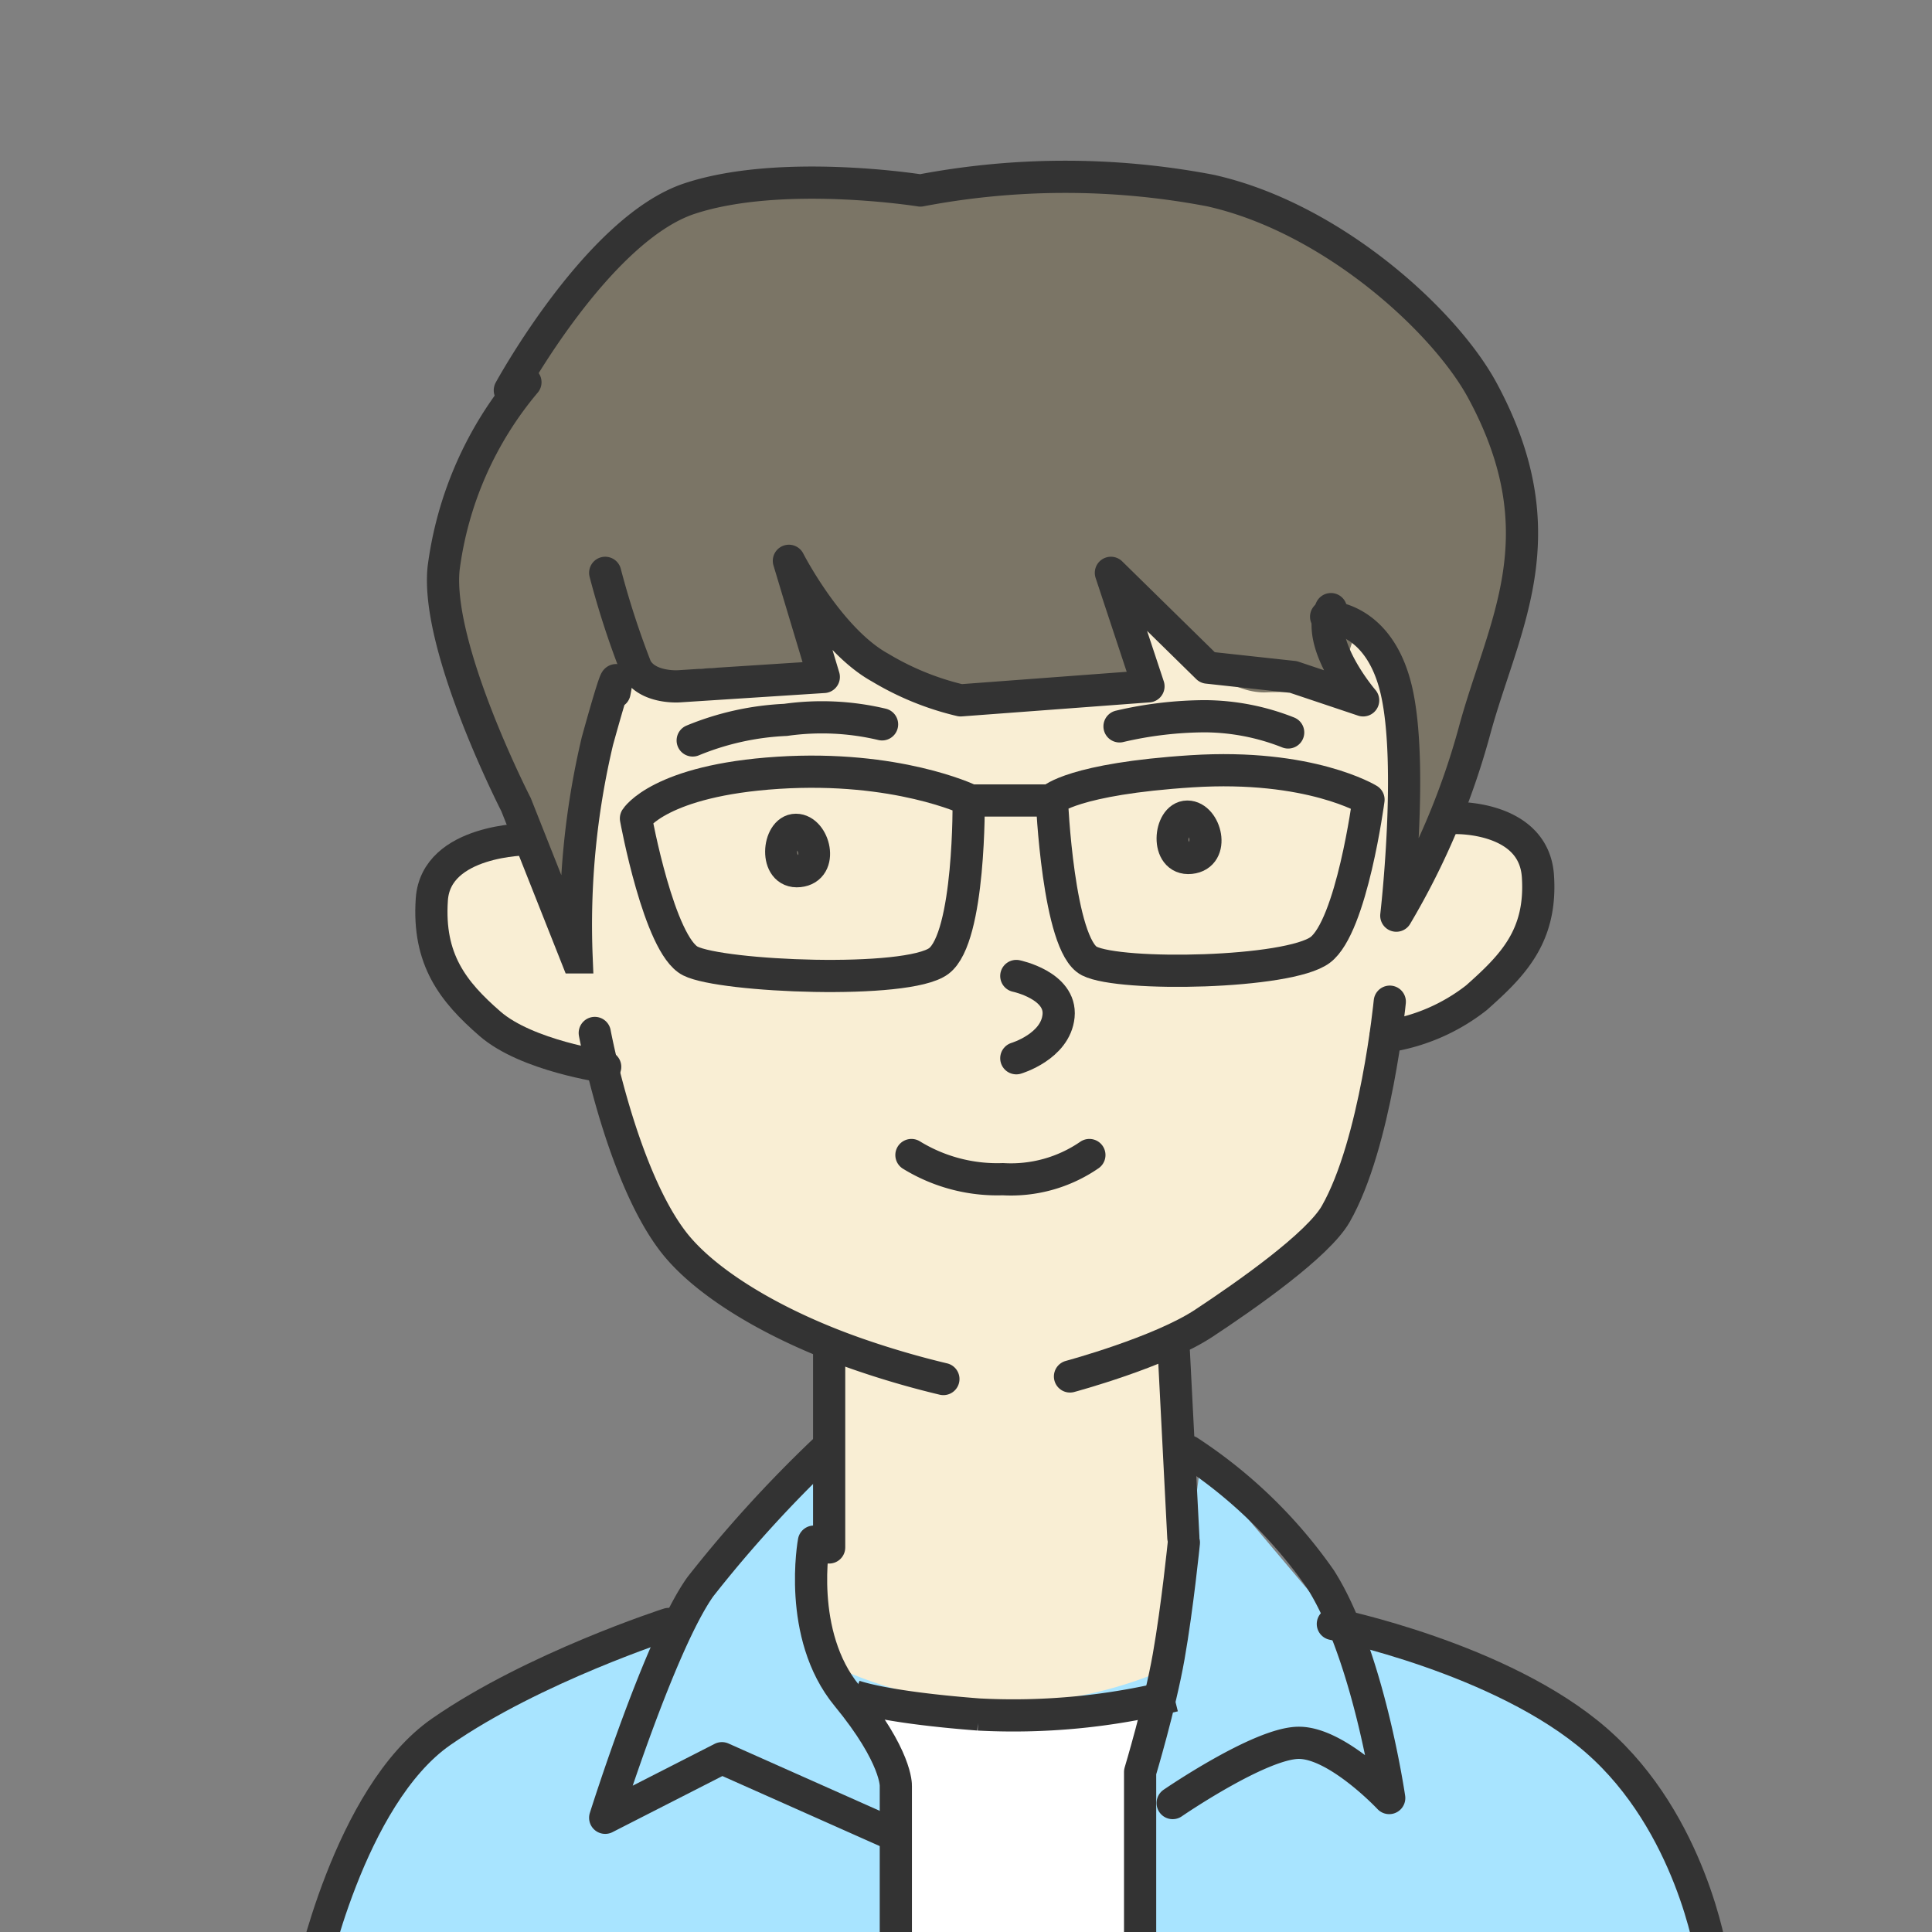 <svg xmlns="http://www.w3.org/2000/svg" xmlns:xlink="http://www.w3.org/1999/xlink" width="120" height="120" viewBox="0 0 120 120"><rect x="0" y="0" width="120" height="120" fill="#808080" stroke="none"/><defs><clipPath id="a"><rect width="120" height="120" transform="translate(500 3421)" fill="#fff" stroke="#707070" stroke-width="1"/></clipPath></defs><g transform="translate(-500 -3421)" clip-path="url(#a)"><path d="M1714.735,1696.879s5.455-1.079,7.7-3.775,1.8-8.845,1.8-8.845l-.342-13.429s8.663-2.822,10.76-6.566c.566-1.011,2.916-11.26,2.916-11.26s6.2-1.3,7.609-4.371c1.027-2.232.771-6.083.971-7.609.167-1.276-4.533-1.134-4.533-1.134l-3.045,3.68-1-15.278s-.353,1.868-5.295-2.326-13.971,0-13.971,0h-26.614s-2.184,6.126-3.662,8.1c-2.7,3.595-.478,9.327-1.732,11.067s-3.287-4.105-3.287-4.105-5.837,1.661-5.5,3.724a15.44,15.44,0,0,0,4.371,7.447,11.663,11.663,0,0,0,6.152,2.267s1.322,5.938,1.715,6.783c1.947,4.194,1.648,3.594,1.947,4.194s10.543,6.708,10.543,6.708v11.088s-1.242,6.009,1.5,9.869S1714.735,1696.879,1714.735,1696.879Z" transform="translate(-1150.924 1832.479)" fill="#f9eed4"/><path d="M-23860.879-15009.312s5.99-9.687,6.373-15.04,1.785-8.514,0-12.465-10.324-11.752-10.324-11.752a25.757,25.757,0,0,0-12.838-4.6c-3.961-.245-9.5,1.322-13.664,1.5-11.125.476-8.623-1.846-15.049,1s-9.049,10.9-10.324,12.042-4.08,8.412-4.08,10.2,5.48,14.276,5.736,15.678a74.28,74.28,0,0,0,2.656,7.087s.371-7.808,2.154-11.632,0-5.705,0-5.705.416,2.72,3.857,1c2.262-1.13,9.049,0,9.049,0v-3.333s4.445,4.6,8.332,4.333,11.332-1,11.332-1l-1.332-7.167s5.254,8.372,9.668,8.167c.953-.045,4.5,0,4.5,0s1.162-5.931,2.162-4.333C-23859.672-15020.554-23860.879-15009.312-23860.879-15009.312Z" transform="translate(24448 18485)" fill="#7b7566"/><path d="M1758.695,1710.531s-5.037-10.489-7.55-12.423-15.987-7.157-15.987-7.157L1726.5,1680.7l-1.665,12.594a25.644,25.644,0,0,1-10.037,2.334,24.351,24.351,0,0,1-11.148-2.334c-2.514-1.208,0-13.94,0-13.94l-8.944,11.352s-13.436,4.257-17.32,7.4-5.99,15.323-5.99,15.323,37.479,1.45,45.249,1.45,37.02-.241,39.077-1.45A8.433,8.433,0,0,0,1758.695,1710.531Z" transform="translate(-1151.924 1831.158)" fill="#a8e4ff"/><path d="M562.645,3528.19a55.489,55.489,0,0,1-9.57-.934,7.563,7.563,0,0,1,2.567,5.369v12.6H571.28s.233-8.4,0-11.437a15.584,15.584,0,0,1,1.4-6.536A64.866,64.866,0,0,1,562.645,3528.19Z" fill="#fff"/><path d="M1714.762,1648.093s2.815.583,2.625,2.486-2.625,2.624-2.625,2.624" transform="translate(-1151.638 1833.527)" fill="none" stroke="#333" stroke-linecap="round" stroke-linejoin="round" stroke-width="2"/><path d="M1737.211,1650.118s-.855,8.808-3.355,13.183c-1.1,1.929-5.57,5.055-8.18,6.78-2.737,1.812-8.328,3.315-8.328,3.315" transform="translate(-1150.889 1833.098)" fill="none" stroke="#333" stroke-linecap="round" stroke-linejoin="round" stroke-width="2"/><path d="M1687.832,1652.061s1.631,8.75,4.869,12.96c1.969,2.56,6.269,5.172,11.455,6.977a55.153,55.153,0,0,0,5.328,1.558" transform="translate(-1150.889 1833.098)" fill="none" stroke="#333" stroke-linecap="round" stroke-linejoin="round" stroke-width="2"/><path d="M1708.5,1660.768a10.183,10.183,0,0,0,5.677,1.5,8.59,8.59,0,0,0,5.375-1.5" transform="translate(-1151.889 1831.973)" fill="none" stroke="#333" stroke-linecap="round" stroke-linejoin="round" stroke-width="2"/><path d="M1692.3,1633.893a17.125,17.125,0,0,1,5.77-1.278,16.138,16.138,0,0,1,5.991.278" transform="translate(-1149.275 1833.098)" fill="none" stroke="#333" stroke-linecap="round" stroke-linejoin="round" stroke-width="2"/><path d="M1720.425,1633.018a23.672,23.672,0,0,1,5.305-.629,14.234,14.234,0,0,1,5.169,1.007" transform="translate(-1150.889 1833.098)" fill="none" stroke="#333" stroke-linecap="round" stroke-linejoin="round" stroke-width="2"/><line y2="12" transform="translate(551.5 3505.115)" fill="none" stroke="#333" stroke-linecap="round" stroke-linejoin="round" stroke-width="2"/><line x2="0.59" y2="11.51" transform="translate(572.91 3504.99)" fill="none" stroke="#333" stroke-linecap="round" stroke-linejoin="round" stroke-width="2"/><path d="M1704.851,1679.231a79.121,79.121,0,0,0-7.637,8.4c-2.5,3.5-5.914,14.356-5.914,14.356l7.25-3.7,10.625,4.729" transform="translate(-1153.71 1831.919)" fill="none" stroke="#333" stroke-linecap="round" stroke-linejoin="round" stroke-width="2"/><path d="M1718.8,1679.924a29.931,29.931,0,0,1,8.18,7.936c2.977,4.668,4.269,13.592,4.269,13.592s-3.218-3.43-5.611-3.43-7.839,3.742-7.839,3.742" transform="translate(-1144.963 1831.227)" fill="none" stroke="#333" stroke-linecap="round" stroke-linejoin="round" stroke-width="2"/><path d="M1716.52,1683.714s-.4,3.994-.943,7.074-1.776,7.177-1.776,7.177V1713.3" transform="translate(-1142.987 1833.098)" fill="none" stroke="#333" stroke-linecap="round" stroke-linejoin="round" stroke-width="2"/><path d="M1705.852,1682.55s-1.07,5.772,2.055,9.57,3.034,5.6,3.034,5.6v12.6" transform="translate(-1155.299 1834.203)" fill="none" stroke="#333" stroke-linecap="round" stroke-linejoin="round" stroke-width="2"/><path d="M1693.42,1690.143s-8.364,2.694-14.123,6.693-8.122,15.431-8.122,15.431" transform="translate(-1151.889 1831.724)" fill="none" stroke="#333" stroke-linecap="round" stroke-linejoin="round" stroke-width="2"/><path d="M1734.675,1690.518s10.5,2.118,16.375,7.243,7.125,13.256,7.125,13.256" transform="translate(-1151.889 1831.349)" fill="none" stroke="#333" stroke-linecap="round" stroke-linejoin="round" stroke-width="2"/><path d="M1700.512,1645.009c-1.557.16-1.312-2.566-.188-2.566S1702.073,1644.851,1700.512,1645.009Z" transform="translate(-1150.889 1830.098)" fill="none" stroke="#333" stroke-linecap="round" stroke-linejoin="round" stroke-width="2"/><path d="M1725.268,1645.277c-1.557.161-1.312-2.565-.188-2.565S1726.829,1645.119,1725.268,1645.277Z" transform="translate(-1151.332 1829.008)" fill="none" stroke="#333" stroke-linecap="round" stroke-linejoin="round" stroke-width="2"/><path d="M531.667,3445.241s5.467-10.026,11.166-11.908,14.334-.5,14.334-.5a48.027,48.027,0,0,1,18,0c7.551,1.677,14.554,8.079,16.9,12.408,4.9,9.056,1.286,14.589-.49,21.178a46.324,46.324,0,0,1-4.85,11.454s1.09-9.371,0-14.013-4.359-4.555-4.359-4.555" fill="none" stroke="#333" stroke-linecap="round" stroke-linejoin="round" stroke-width="2"/><path d="M532.635,3443.467a22.382,22.382,0,0,0-5.082,11.566c-.5,4.93,4.5,14.67,4.5,14.67l3.76,9.486a49.529,49.529,0,0,1,1.295-13.443c1.676-6.039,1.062-3.02,1.062-3.02" transform="translate(0 1.274)" fill="none" stroke="#333" stroke-linecap="round" stroke-width="2"/><path d="M591.207,3470.141s4.857-.124,5.107,3.612-1.574,5.556-3.816,7.548a11.866,11.866,0,0,1-5.648,2.415" transform="translate(-0.791 1.668)" fill="none" stroke="#333" stroke-linecap="round" stroke-linejoin="round" stroke-width="2"/><path d="M593.227,3470.174s-5.69,0-5.945,3.737,1.322,5.729,3.613,7.722,7.156,2.675,7.156,2.675" transform="translate(-60.461 2.955)" fill="none" stroke="#333" stroke-linecap="round" stroke-linejoin="round" stroke-width="2"/><g transform="translate(0 1)"><path d="M565.333,3469.667s.385,9.044,2.328,10.025,12.377.78,14.339-.691,3-9.333,3-9.333-3.627-2.234-10.982-1.763S565.333,3469.667,565.333,3469.667Z" fill="none" stroke="#333" stroke-linecap="round" stroke-linejoin="round" stroke-width="2"/><path d="M564.28,3470.833s1.438,7.877,3.381,8.858,13.466,1.471,15.428,0,1.858-10.025,1.858-10.025-4.479-2.138-11.834-1.667S564.28,3470.833,564.28,3470.833Z" transform="translate(-24.78)" fill="none" stroke="#333" stroke-linecap="round" stroke-linejoin="round" stroke-width="2"/><path d="M565.191,3471.72h-4.9" transform="translate(0 -2)" fill="none" stroke="#333" stroke-linecap="round" stroke-width="2"/></g><path d="M537.59,3456.58a53.63,53.63,0,0,0,1.91,5.886c.667,1.307,2.667,1.162,2.667,1.162l9-.581L549,3455.833s2.5,4.89,5.667,6.633a17.445,17.445,0,0,0,5,2.034l11.666-.872L569,3456.58l6,5.886,5.333.581,4.334,1.453s-3-3.487-2-5.666" fill="none" stroke="#333" stroke-linecap="round" stroke-linejoin="round" stroke-width="2"/><path d="M553.009,3526.323s1.7.7,7.769,1.167a41.209,41.209,0,0,0,12.138-1.167" fill="none" stroke="#333" stroke-width="2"/></g></svg>